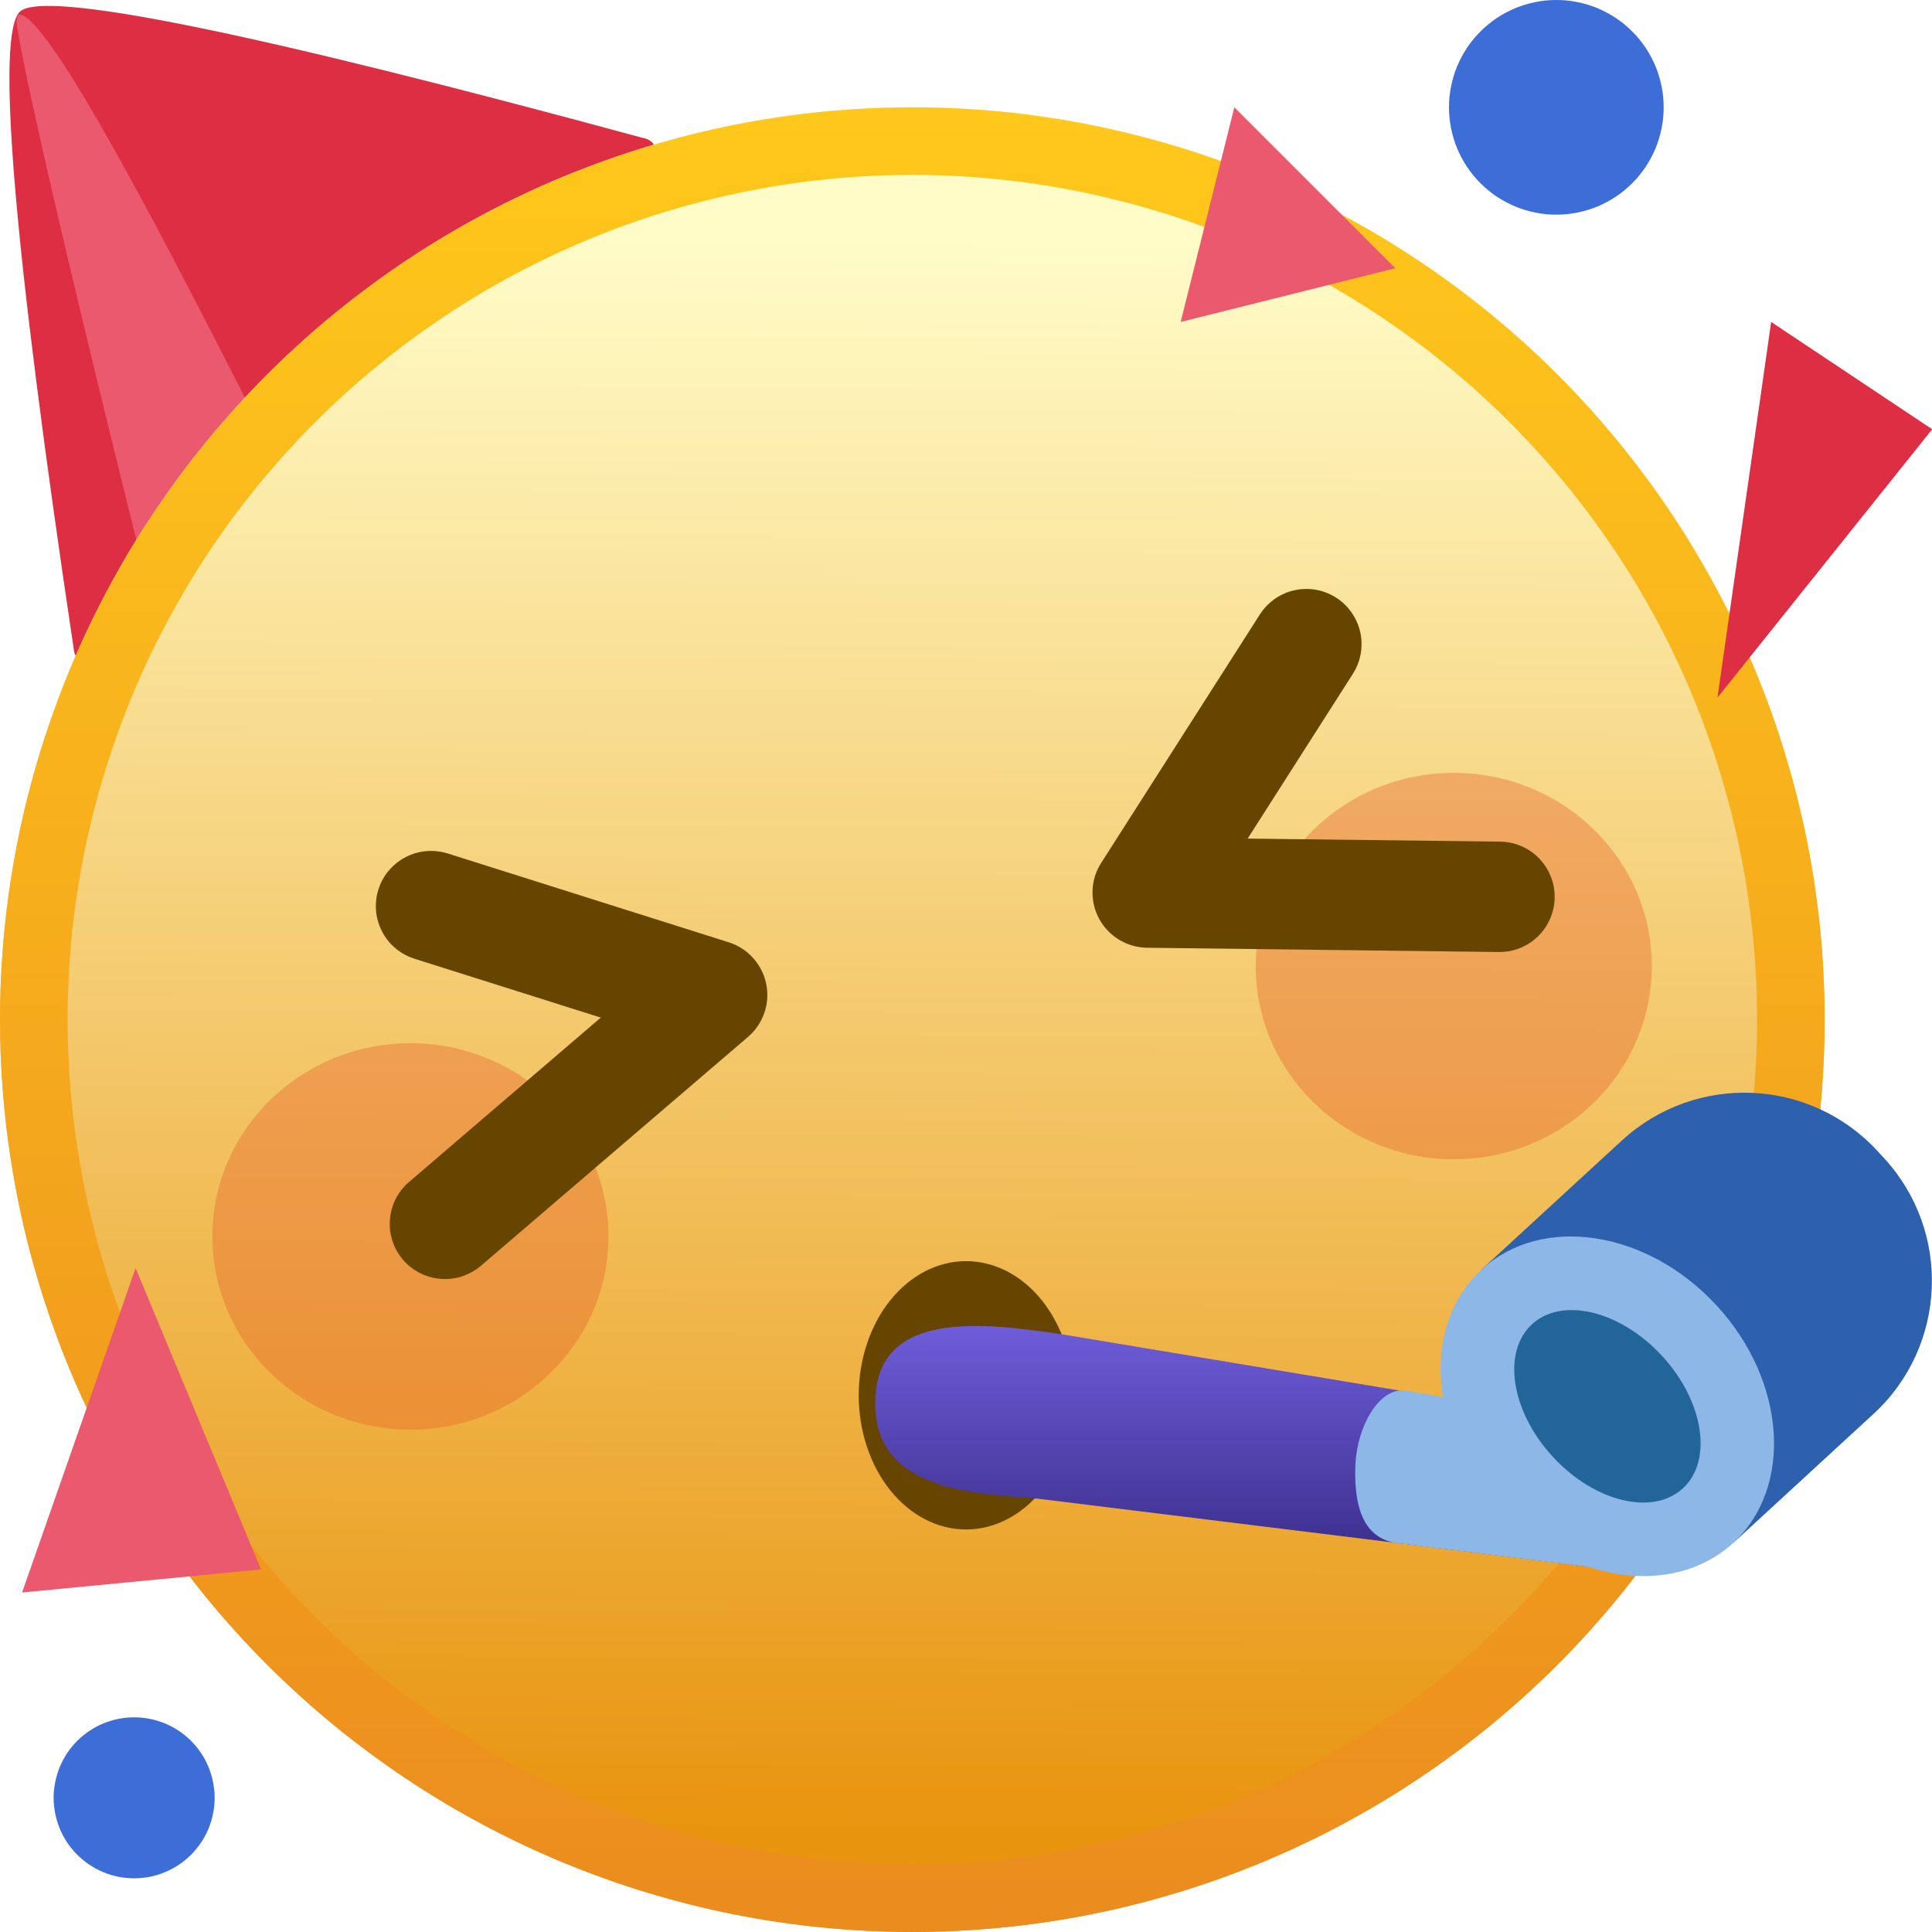 <svg xmlns="http://www.w3.org/2000/svg" xmlns:xlink="http://www.w3.org/1999/xlink" fill="none" version="1.1" width="28" height="28" viewBox="0 0 28 28"><defs><clipPath id="master_svg0_127_38747"><rect x="0" y="0" width="28" height="28" rx="0"/></clipPath><linearGradient x1="0.5" y1="0.068" x2="0.496" y2="0.95" id="master_svg1_112_34573"><stop offset="0%" stop-color="#FFFCC8" stop-opacity="1"/><stop offset="100%" stop-color="#E8940E" stop-opacity="1"/></linearGradient><linearGradient x1="0.5" y1="0" x2="0.5" y2="1" id="master_svg2_112_34447"><stop offset="0%" stop-color="#FFC81B" stop-opacity="1"/><stop offset="100%" stop-color="#EB8C1E" stop-opacity="1"/></linearGradient><filter id="master_svg3_127_38751" filterUnits="objectBoundingBox" color-interpolation-filters="sRGB" x="-0.488" y="-0.5" width="1.976" height="2"><feFlood flood-opacity="0" result="BackgroundImageFix"/><feBlend mode="normal" in="SourceGraphic" in2="BackgroundImageFix" result="shape"/><feGaussianBlur stdDeviation="0.7" result="effect1_foregroundBlur"/></filter><filter id="master_svg4_127_38750" filterUnits="objectBoundingBox" color-interpolation-filters="sRGB" x="-0.488" y="-0.5" width="1.976" height="2"><feFlood flood-opacity="0" result="BackgroundImageFix"/><feBlend mode="normal" in="SourceGraphic" in2="BackgroundImageFix" result="shape"/><feGaussianBlur stdDeviation="0.7" result="effect1_foregroundBlur"/></filter><linearGradient x1="0.5" y1="0" x2="0.5" y2="1" id="master_svg5_112_34319"><stop offset="2.857%" stop-color="#715EDC" stop-opacity="1"/><stop offset="97.857%" stop-color="#3A2D8A" stop-opacity="1"/></linearGradient></defs><g clip-path="url(#master_svg0_127_38747)"><g><path d="M9.456,2.068C9.416,2.029,9.364,2.004,9.309,1.997Q0.828,-0.306,0.292,0.166Q-0.243,0.64,1.065,9.38C1.069,9.443,1.084,9.497,1.118,9.535Q1.588,10.067,4.619,5.88Q9.926,2.6,9.456,2.068Z" fill="#DD2E44" fill-opacity="1" style="mix-blend-mode:passthrough"/></g><g><path d="M0.268,0.212C0.254,0.242,0.244,0.274,0.238,0.307C0.362,1.374,2.262,9.088,3.007,11.831C4.123,11.206,4.553,11.417,5.886,10.36C4.753,8.287,0.897,0.115,0.268,0.212Z" fill="#EA596E" fill-opacity="1" style="mix-blend-mode:passthrough"/></g><g><path d="M26.444,14.777Q26.444,15.101,26.428,15.426Q26.413,15.75,26.381,16.073Q26.349,16.396,26.301,16.717Q26.254,17.038,26.19,17.356Q26.127,17.675,26.048,17.99Q25.969,18.304,25.875,18.615Q25.781,18.926,25.672,19.231Q25.562,19.537,25.438,19.837Q25.314,20.137,25.175,20.43Q25.036,20.724,24.883,21.01Q24.73,21.296,24.563,21.574Q24.396,21.853,24.216,22.123Q24.036,22.393,23.842,22.653Q23.649,22.914,23.443,23.165Q23.237,23.416,23.019,23.656Q22.801,23.897,22.572,24.126Q22.342,24.356,22.102,24.574Q21.861,24.792,21.61,24.998Q21.359,25.204,21.099,25.397Q20.838,25.59,20.568,25.771Q20.298,25.951,20.02,26.118Q19.741,26.285,19.455,26.438Q19.169,26.591,18.875,26.73Q18.582,26.868,18.282,26.993Q17.982,27.117,17.677,27.226Q17.371,27.336,17.06,27.43Q16.75,27.524,16.435,27.603Q16.12,27.682,15.802,27.745Q15.483,27.808,15.162,27.856Q14.841,27.904,14.518,27.935Q14.195,27.967,13.871,27.983Q13.547,27.999,13.222,27.999Q12.898,27.999,12.573,27.983Q12.249,27.967,11.926,27.935Q11.603,27.904,11.282,27.856Q10.961,27.808,10.643,27.745Q10.324,27.682,10.009,27.603Q9.695,27.524,9.384,27.43Q9.073,27.336,8.768,27.226Q8.462,27.117,8.162,26.993Q7.862,26.868,7.569,26.73Q7.276,26.591,6.989,26.438Q6.703,26.285,6.425,26.118Q6.146,25.951,5.876,25.771Q5.606,25.59,5.346,25.397Q5.085,25.204,4.834,24.998Q4.583,24.792,4.343,24.574Q4.102,24.356,3.873,24.126Q3.643,23.897,3.425,23.656Q3.207,23.416,3.001,23.165Q2.795,22.914,2.602,22.653Q2.409,22.393,2.228,22.123Q2.048,21.853,1.881,21.574Q1.714,21.296,1.561,21.01Q1.408,20.724,1.269,20.43Q1.131,20.137,1.006,19.837Q0.882,19.537,0.773,19.231Q0.664,18.926,0.569,18.615Q0.475,18.304,0.396,17.99Q0.317,17.675,0.254,17.356Q0.191,17.038,0.143,16.717Q0.095,16.396,0.064,16.073Q0.032,15.75,0.016,15.426Q0,15.101,0,14.777Q0,14.452,0.016,14.128Q0.032,13.804,0.064,13.481Q0.095,13.158,0.143,12.837Q0.191,12.516,0.254,12.197Q0.317,11.879,0.396,11.564Q0.475,11.249,0.569,10.939Q0.664,10.628,0.773,10.322Q0.882,10.017,1.006,9.717Q1.131,9.417,1.269,9.124Q1.408,8.83,1.561,8.544Q1.714,8.258,1.881,7.979Q2.048,7.701,2.228,7.431Q2.409,7.161,2.602,6.9Q2.795,6.64,3.001,6.389Q3.207,6.138,3.425,5.897Q3.643,5.657,3.873,5.427Q4.102,5.198,4.343,4.98Q4.583,4.762,4.834,4.556Q5.085,4.35,5.346,4.157Q5.606,3.963,5.876,3.783Q6.146,3.603,6.425,3.436Q6.703,3.269,6.989,3.116Q7.276,2.963,7.569,2.824Q7.862,2.685,8.162,2.561Q8.462,2.437,8.768,2.328Q9.073,2.218,9.384,2.124Q9.695,2.03,10.009,1.951Q10.324,1.872,10.643,1.809Q10.961,1.745,11.282,1.698Q11.603,1.65,11.926,1.618Q12.249,1.587,12.573,1.571Q12.898,1.555,13.222,1.555Q13.547,1.555,13.871,1.571Q14.195,1.587,14.518,1.618Q14.841,1.65,15.162,1.698Q15.483,1.745,15.802,1.809Q16.12,1.872,16.435,1.951Q16.75,2.03,17.06,2.124Q17.371,2.218,17.677,2.328Q17.982,2.437,18.282,2.561Q18.582,2.685,18.875,2.824Q19.169,2.963,19.455,3.116Q19.741,3.269,20.02,3.436Q20.298,3.603,20.568,3.783Q20.838,3.963,21.099,4.157Q21.359,4.35,21.61,4.556Q21.861,4.762,22.102,4.98Q22.342,5.198,22.572,5.427Q22.801,5.657,23.019,5.897Q23.237,6.138,23.443,6.389Q23.649,6.64,23.842,6.9Q24.036,7.161,24.216,7.431Q24.396,7.701,24.563,7.979Q24.73,8.258,24.883,8.544Q25.036,8.83,25.175,9.124Q25.314,9.417,25.438,9.717Q25.562,10.017,25.672,10.322Q25.781,10.628,25.875,10.939Q25.969,11.249,26.048,11.564Q26.127,11.879,26.19,12.197Q26.254,12.516,26.301,12.837Q26.349,13.158,26.381,13.481Q26.413,13.804,26.428,14.128Q26.444,14.452,26.444,14.777Z" fill="url(#master_svg1_112_34573)" fill-opacity="1" style="mix-blend-mode:passthrough"/><path d="M26.444,14.777Q26.444,15.101,26.428,15.426Q26.413,15.75,26.381,16.073Q26.349,16.396,26.301,16.717Q26.254,17.038,26.19,17.356Q26.127,17.675,26.048,17.99Q25.969,18.304,25.875,18.615Q25.781,18.926,25.672,19.231Q25.562,19.537,25.438,19.837Q25.314,20.137,25.175,20.43Q25.036,20.724,24.883,21.01Q24.73,21.296,24.563,21.574Q24.396,21.853,24.216,22.123Q24.036,22.393,23.842,22.653Q23.649,22.914,23.443,23.165Q23.237,23.416,23.019,23.656Q22.801,23.897,22.572,24.126Q22.342,24.356,22.102,24.574Q21.861,24.792,21.61,24.998Q21.359,25.204,21.099,25.397Q20.838,25.59,20.568,25.771Q20.298,25.951,20.02,26.118Q19.741,26.285,19.455,26.438Q19.169,26.591,18.875,26.73Q18.582,26.868,18.282,26.993Q17.982,27.117,17.677,27.226Q17.371,27.336,17.06,27.43Q16.75,27.524,16.435,27.603Q16.12,27.682,15.802,27.745Q15.483,27.808,15.162,27.856Q14.841,27.904,14.518,27.935Q14.195,27.967,13.871,27.983Q13.547,27.999,13.222,27.999Q12.898,27.999,12.573,27.983Q12.249,27.967,11.926,27.935Q11.603,27.904,11.282,27.856Q10.961,27.808,10.643,27.745Q10.324,27.682,10.009,27.603Q9.695,27.524,9.384,27.43Q9.073,27.336,8.768,27.226Q8.462,27.117,8.162,26.993Q7.862,26.868,7.569,26.73Q7.276,26.591,6.989,26.438Q6.703,26.285,6.425,26.118Q6.146,25.951,5.876,25.771Q5.606,25.59,5.346,25.397Q5.085,25.204,4.834,24.998Q4.583,24.792,4.343,24.574Q4.102,24.356,3.873,24.126Q3.643,23.897,3.425,23.656Q3.207,23.416,3.001,23.165Q2.795,22.914,2.602,22.653Q2.409,22.393,2.228,22.123Q2.048,21.853,1.881,21.574Q1.714,21.296,1.561,21.01Q1.408,20.724,1.269,20.43Q1.131,20.137,1.006,19.837Q0.882,19.537,0.773,19.231Q0.664,18.926,0.569,18.615Q0.475,18.304,0.396,17.99Q0.317,17.675,0.254,17.356Q0.191,17.038,0.143,16.717Q0.095,16.396,0.064,16.073Q0.032,15.75,0.016,15.426Q0,15.101,0,14.777Q0,14.452,0.016,14.128Q0.032,13.804,0.064,13.481Q0.095,13.158,0.143,12.837Q0.191,12.516,0.254,12.197Q0.317,11.879,0.396,11.564Q0.475,11.249,0.569,10.939Q0.664,10.628,0.773,10.322Q0.882,10.017,1.006,9.717Q1.131,9.417,1.269,9.124Q1.408,8.83,1.561,8.544Q1.714,8.258,1.881,7.979Q2.048,7.701,2.228,7.431Q2.409,7.161,2.602,6.9Q2.795,6.64,3.001,6.389Q3.207,6.138,3.425,5.897Q3.643,5.657,3.873,5.427Q4.102,5.198,4.343,4.98Q4.583,4.762,4.834,4.556Q5.085,4.35,5.346,4.157Q5.606,3.963,5.876,3.783Q6.146,3.603,6.425,3.436Q6.703,3.269,6.989,3.116Q7.276,2.963,7.569,2.824Q7.862,2.685,8.162,2.561Q8.462,2.437,8.768,2.328Q9.073,2.218,9.384,2.124Q9.695,2.03,10.009,1.951Q10.324,1.872,10.643,1.809Q10.961,1.745,11.282,1.698Q11.603,1.65,11.926,1.618Q12.249,1.587,12.573,1.571Q12.898,1.555,13.222,1.555Q13.547,1.555,13.871,1.571Q14.195,1.587,14.518,1.618Q14.841,1.65,15.162,1.698Q15.483,1.745,15.802,1.809Q16.12,1.872,16.435,1.951Q16.75,2.03,17.06,2.124Q17.371,2.218,17.677,2.328Q17.982,2.437,18.282,2.561Q18.582,2.685,18.875,2.824Q19.169,2.963,19.455,3.116Q19.741,3.269,20.02,3.436Q20.298,3.603,20.568,3.783Q20.838,3.963,21.099,4.157Q21.359,4.35,21.61,4.556Q21.861,4.762,22.102,4.98Q22.342,5.198,22.572,5.427Q22.801,5.657,23.019,5.897Q23.237,6.138,23.443,6.389Q23.649,6.64,23.842,6.9Q24.036,7.161,24.216,7.431Q24.396,7.701,24.563,7.979Q24.73,8.258,24.883,8.544Q25.036,8.83,25.175,9.124Q25.314,9.417,25.438,9.717Q25.562,10.017,25.672,10.322Q25.781,10.628,25.875,10.939Q25.969,11.249,26.048,11.564Q26.127,11.879,26.19,12.197Q26.254,12.516,26.301,12.837Q26.349,13.158,26.381,13.481Q26.413,13.804,26.428,14.128Q26.444,14.452,26.444,14.777ZM25.464,14.777Q25.464,14.476,25.45,14.176Q25.435,13.876,25.405,13.577Q25.376,13.278,25.332,12.981Q25.288,12.683,25.229,12.389Q25.171,12.094,25.098,11.802Q25.024,11.511,24.937,11.223Q24.85,10.936,24.749,10.653Q24.648,10.37,24.533,10.092Q24.418,9.814,24.289,9.543Q24.161,9.271,24.019,9.006Q23.877,8.741,23.723,8.483Q23.568,8.225,23.401,7.975Q23.234,7.726,23.055,7.484Q22.876,7.243,22.686,7.011Q22.495,6.778,22.293,6.556Q22.091,6.333,21.879,6.12Q21.666,5.908,21.444,5.706Q21.221,5.504,20.989,5.314Q20.756,5.123,20.515,4.944Q20.273,4.765,20.024,4.598Q19.774,4.431,19.516,4.276Q19.258,4.122,18.993,3.98Q18.728,3.839,18.456,3.71Q18.185,3.582,17.907,3.467Q17.63,3.352,17.346,3.25Q17.064,3.149,16.776,3.062Q16.488,2.975,16.197,2.902Q15.905,2.829,15.611,2.77Q15.316,2.711,15.018,2.667Q14.721,2.623,14.422,2.594Q14.123,2.564,13.823,2.549Q13.523,2.535,13.222,2.535Q12.922,2.535,12.621,2.549Q12.321,2.564,12.022,2.594Q11.723,2.623,11.426,2.667Q11.129,2.711,10.834,2.77Q10.539,2.829,10.248,2.902Q9.956,2.975,9.668,3.062Q9.381,3.149,9.098,3.25Q8.815,3.352,8.537,3.467Q8.26,3.582,7.988,3.71Q7.716,3.839,7.451,3.98Q7.186,4.122,6.928,4.276Q6.671,4.431,6.421,4.598Q6.171,4.765,5.93,4.944Q5.688,5.123,5.456,5.314Q5.224,5.504,5.001,5.706Q4.778,5.908,4.566,6.12Q4.353,6.333,4.151,6.556Q3.95,6.778,3.759,7.011Q3.568,7.243,3.389,7.484Q3.21,7.726,3.043,7.975Q2.876,8.225,2.722,8.483Q2.567,8.741,2.426,9.006Q2.284,9.271,2.155,9.543Q2.027,9.814,1.912,10.092Q1.797,10.37,1.696,10.653Q1.594,10.936,1.507,11.223Q1.42,11.511,1.347,11.802Q1.274,12.094,1.215,12.389Q1.157,12.683,1.113,12.981Q1.068,13.278,1.039,13.577Q1.009,13.876,0.995,14.176Q0.98,14.476,0.98,14.777Q0.98,15.077,0.995,15.378Q1.009,15.678,1.039,15.977Q1.068,16.276,1.113,16.573Q1.157,16.87,1.215,17.165Q1.274,17.46,1.347,17.751Q1.42,18.043,1.507,18.331Q1.594,18.618,1.696,18.901Q1.797,19.184,1.912,19.462Q2.027,19.739,2.155,20.011Q2.284,20.283,2.426,20.548Q2.567,20.813,2.722,21.071Q2.876,21.328,3.043,21.578Q3.21,21.828,3.389,22.07Q3.568,22.311,3.759,22.543Q3.95,22.776,4.151,22.998Q4.353,23.221,4.566,23.433Q4.778,23.646,5.001,23.848Q5.224,24.05,5.456,24.24Q5.688,24.431,5.93,24.61Q6.171,24.789,6.421,24.956Q6.671,25.123,6.928,25.277Q7.186,25.432,7.451,25.574Q7.716,25.715,7.988,25.844Q8.26,25.972,8.537,26.087Q8.815,26.202,9.098,26.303Q9.381,26.405,9.668,26.492Q9.956,26.579,10.248,26.652Q10.539,26.725,10.834,26.784Q11.129,26.842,11.426,26.887Q11.723,26.931,12.022,26.96Q12.321,26.99,12.621,27.004Q12.922,27.019,13.222,27.019Q13.523,27.019,13.823,27.004Q14.123,26.99,14.422,26.96Q14.721,26.931,15.018,26.887Q15.316,26.842,15.611,26.784Q15.905,26.725,16.197,26.652Q16.488,26.579,16.776,26.492Q17.064,26.405,17.346,26.303Q17.63,26.202,17.907,26.087Q18.185,25.972,18.456,25.844Q18.728,25.715,18.993,25.574Q19.258,25.432,19.516,25.277Q19.774,25.123,20.024,24.956Q20.273,24.789,20.515,24.61Q20.756,24.431,20.989,24.24Q21.221,24.05,21.444,23.848Q21.666,23.646,21.879,23.433Q22.091,23.221,22.293,22.998Q22.495,22.776,22.686,22.543Q22.876,22.311,23.055,22.07Q23.234,21.828,23.401,21.578Q23.568,21.328,23.723,21.071Q23.877,20.813,24.019,20.548Q24.161,20.283,24.289,20.011Q24.418,19.739,24.533,19.462Q24.648,19.184,24.749,18.901Q24.85,18.618,24.937,18.331Q25.024,18.043,25.098,17.751Q25.171,17.46,25.229,17.165Q25.288,16.87,25.332,16.573Q25.376,16.276,25.405,15.977Q25.435,15.678,25.45,15.378Q25.464,15.077,25.464,14.777Z" fill-rule="evenodd" fill="url(#master_svg2_112_34447)" fill-opacity="1"/></g><g filter="url(#master_svg3_127_38751)"><ellipse cx="5.948" cy="17.919" rx="2.87" ry="2.8" fill="#E7662B" fill-opacity="0.4"/></g><g filter="url(#master_svg4_127_38750)"><ellipse cx="21.069" cy="14.001" rx="2.87" ry="2.8" fill="#E7662B" fill-opacity="0.4"/></g><g><path d="M15.556,20.222Q15.556,20.317,15.549,20.412Q15.541,20.507,15.527,20.601Q15.512,20.695,15.489,20.786Q15.467,20.878,15.438,20.966Q15.409,21.054,15.373,21.138Q15.337,21.223,15.294,21.302Q15.252,21.381,15.203,21.455Q15.155,21.529,15.101,21.597Q15.047,21.664,14.988,21.725Q14.929,21.785,14.865,21.839Q14.802,21.892,14.734,21.937Q14.667,21.982,14.596,22.018Q14.526,22.055,14.452,22.083Q14.379,22.11,14.304,22.129Q14.229,22.148,14.153,22.157Q14.077,22.166,14.001,22.166Q13.924,22.166,13.848,22.157Q13.772,22.148,13.697,22.129Q13.622,22.11,13.549,22.083Q13.476,22.055,13.406,22.018Q13.335,21.982,13.268,21.937Q13.2,21.892,13.137,21.839Q13.073,21.785,13.014,21.725Q12.955,21.664,12.901,21.597Q12.847,21.529,12.798,21.455Q12.75,21.381,12.707,21.302Q12.665,21.223,12.629,21.138Q12.593,21.054,12.564,20.966Q12.534,20.878,12.512,20.786Q12.49,20.695,12.475,20.601Q12.46,20.507,12.453,20.412Q12.445,20.317,12.445,20.222Q12.445,20.126,12.453,20.031Q12.46,19.936,12.475,19.842Q12.49,19.749,12.512,19.657Q12.534,19.566,12.564,19.478Q12.593,19.389,12.629,19.305Q12.665,19.221,12.707,19.142Q12.75,19.062,12.798,18.988Q12.847,18.914,12.901,18.847Q12.955,18.779,13.014,18.719Q13.073,18.658,13.137,18.605Q13.2,18.552,13.268,18.507Q13.335,18.462,13.406,18.425Q13.476,18.389,13.549,18.361Q13.622,18.333,13.697,18.315Q13.772,18.296,13.848,18.287Q13.924,18.277,14.001,18.277Q14.077,18.277,14.153,18.287Q14.229,18.296,14.304,18.315Q14.379,18.333,14.452,18.361Q14.526,18.389,14.596,18.425Q14.667,18.462,14.734,18.507Q14.802,18.552,14.865,18.605Q14.929,18.658,14.988,18.719Q15.047,18.779,15.101,18.847Q15.155,18.914,15.203,18.988Q15.252,19.062,15.294,19.142Q15.337,19.221,15.373,19.305Q15.409,19.389,15.438,19.478Q15.467,19.566,15.489,19.657Q15.512,19.749,15.527,19.842Q15.541,19.936,15.549,20.031Q15.556,20.126,15.556,20.222Z" fill="#664500" fill-opacity="1" style="mix-blend-mode:passthrough"/></g><g><path d="M23.255,22.733L15.032,21.719C14.153,21.64,12.607,21.632,12.687,20.24C12.759,18.978,14.273,19.172,15.392,19.338L23.666,20.717L23.255,22.733Z" fill="url(#master_svg5_112_34319)" fill-opacity="1" style="mix-blend-mode:passthrough"/></g><g><path d="M23.669,20.719L20.385,20.156C20.001,20.087,19.659,20.659,19.642,21.265C19.622,21.939,19.818,22.279,20.207,22.359L23.43,22.757L23.669,20.719Z" fill="#8DB7E7" fill-opacity="1" style="mix-blend-mode:passthrough"/></g><g><path d="M27.157,20.487L25.118,22.363L21.473,18.398L23.512,16.523C24.577,15.55,26.228,15.619,27.207,16.678L27.312,16.792C28.285,17.857,28.216,19.508,27.157,20.487Z" fill="#2D61AD" fill-opacity="1" style="mix-blend-mode:passthrough"/></g><g><path d="M21.709,21.839C22.715,22.934,24.241,23.168,25.117,22.363C25.993,21.558,25.887,20.017,24.881,18.923C23.874,17.828,22.348,17.593,21.472,18.399C20.596,19.204,20.702,20.744,21.709,21.839Z" fill="#8DB7E7" fill-opacity="1" style="mix-blend-mode:passthrough"/></g><g><path d="M22.503,21.111C23.107,21.767,23.952,21.973,24.389,21.571C24.827,21.168,24.693,20.309,24.089,19.652C23.485,18.996,22.641,18.79,22.203,19.192C21.765,19.595,21.899,20.454,22.503,21.111Z" fill="#226699" fill-opacity="1" style="mix-blend-mode:passthrough"/></g><g><path d="M3.111,26.055Q3.111,26.113,3.105,26.17Q3.099,26.227,3.088,26.283Q3.077,26.339,3.06,26.394Q3.044,26.449,3.022,26.502Q3,26.555,2.973,26.605Q2.946,26.656,2.914,26.704Q2.882,26.751,2.846,26.795Q2.809,26.84,2.769,26.88Q2.728,26.921,2.684,26.957Q2.64,26.994,2.592,27.025Q2.545,27.057,2.494,27.084Q2.443,27.111,2.39,27.133Q2.338,27.155,2.283,27.172Q2.228,27.188,2.172,27.2Q2.115,27.211,2.058,27.216Q2.001,27.222,1.944,27.222Q1.887,27.222,1.83,27.216Q1.773,27.211,1.716,27.2Q1.66,27.188,1.605,27.172Q1.55,27.155,1.498,27.133Q1.445,27.111,1.394,27.084Q1.344,27.057,1.296,27.025Q1.248,26.994,1.204,26.957Q1.16,26.921,1.119,26.88Q1.079,26.84,1.042,26.795Q1.006,26.751,0.974,26.704Q0.942,26.656,0.915,26.605Q0.888,26.555,0.866,26.502Q0.844,26.449,0.828,26.394Q0.811,26.339,0.8,26.283Q0.789,26.227,0.783,26.17Q0.777,26.113,0.777,26.055Q0.777,25.998,0.783,25.941Q0.789,25.884,0.8,25.828Q0.811,25.772,0.828,25.717Q0.844,25.662,0.866,25.609Q0.888,25.556,0.915,25.505Q0.942,25.455,0.974,25.407Q1.006,25.36,1.042,25.315Q1.079,25.271,1.119,25.23Q1.16,25.19,1.204,25.153Q1.248,25.117,1.296,25.085Q1.344,25.053,1.394,25.026Q1.445,24.999,1.498,24.977Q1.55,24.956,1.605,24.939Q1.66,24.922,1.716,24.911Q1.773,24.9,1.83,24.894Q1.887,24.889,1.944,24.889Q2.001,24.889,2.058,24.894Q2.115,24.9,2.172,24.911Q2.228,24.922,2.283,24.939Q2.338,24.956,2.39,24.977Q2.443,24.999,2.494,25.026Q2.545,25.053,2.592,25.085Q2.64,25.117,2.684,25.153Q2.728,25.19,2.769,25.23Q2.809,25.271,2.846,25.315Q2.882,25.36,2.914,25.407Q2.946,25.455,2.973,25.505Q3,25.556,3.022,25.609Q3.044,25.662,3.06,25.717Q3.077,25.772,3.088,25.828Q3.099,25.884,3.105,25.941Q3.111,25.998,3.111,26.055Z" fill="#3D6ED7" fill-opacity="1" style="mix-blend-mode:passthrough"/></g><g><path d="M24.111,1.556Q24.111,1.632,24.104,1.708Q24.096,1.784,24.081,1.859Q24.066,1.934,24.044,2.007Q24.022,2.08,23.993,2.151Q23.963,2.221,23.927,2.289Q23.891,2.356,23.849,2.42Q23.806,2.483,23.758,2.542Q23.71,2.601,23.655,2.655Q23.601,2.71,23.542,2.758Q23.483,2.807,23.42,2.849Q23.356,2.891,23.289,2.927Q23.221,2.963,23.151,2.993Q23.08,3.022,23.007,3.044Q22.934,3.066,22.859,3.081Q22.784,3.096,22.708,3.104Q22.632,3.111,22.556,3.111Q22.479,3.111,22.403,3.104Q22.327,3.096,22.252,3.081Q22.177,3.066,22.104,3.044Q22.031,3.022,21.96,2.993Q21.89,2.963,21.822,2.927Q21.755,2.891,21.691,2.849Q21.628,2.807,21.569,2.758Q21.51,2.71,21.456,2.655Q21.402,2.601,21.353,2.542Q21.305,2.483,21.262,2.42Q21.22,2.356,21.184,2.289Q21.148,2.221,21.118,2.151Q21.089,2.08,21.067,2.007Q21.045,1.934,21.03,1.859Q21.015,1.784,21.007,1.708Q21,1.632,21,1.556Q21,1.479,21.007,1.403Q21.015,1.327,21.03,1.252Q21.045,1.177,21.067,1.104Q21.089,1.031,21.118,0.96Q21.148,0.89,21.184,0.822Q21.22,0.755,21.262,0.691Q21.305,0.628,21.353,0.569Q21.402,0.51,21.456,0.456Q21.51,0.402,21.569,0.353Q21.628,0.305,21.691,0.262Q21.755,0.22,21.822,0.184Q21.89,0.148,21.96,0.118Q22.031,0.089,22.104,0.067Q22.177,0.045,22.252,0.03Q22.327,0.015,22.403,0.007Q22.479,0,22.556,0Q22.632,0,22.708,0.007Q22.784,0.015,22.859,0.03Q22.934,0.045,23.007,0.067Q23.08,0.089,23.151,0.118Q23.221,0.148,23.289,0.184Q23.356,0.22,23.42,0.262Q23.483,0.305,23.542,0.353Q23.601,0.402,23.655,0.456Q23.71,0.51,23.758,0.569Q23.806,0.628,23.849,0.691Q23.891,0.755,23.927,0.822Q23.963,0.89,23.993,0.96Q24.022,1.031,24.044,1.104Q24.066,1.177,24.081,1.252Q24.096,1.327,24.104,1.403Q24.111,1.479,24.111,1.556Z" fill="#3D6ED7" fill-opacity="1" style="mix-blend-mode:passthrough"/></g><g><path d="M3.783,22.746L1.965,18.378L0.32,23.08L3.783,22.746ZM20.222,3.888L17.111,4.666L17.889,1.555L20.222,3.888Z" fill="#EA596E" fill-opacity="1" style="mix-blend-mode:passthrough"/></g><g><path d="M24.891,10.11L28.003,6.221L25.669,4.666L24.891,10.11Z" fill="#DD2E44" fill-opacity="1" style="mix-blend-mode:passthrough"/></g><g transform="matrix(0.978,0.208,-0.208,0.978,2.258,-3.435)"><path d="M19.718,9.304Q19.769,9.169,19.769,9.023Q19.769,8.945,19.753,8.867Q19.738,8.79,19.708,8.717Q19.678,8.644,19.634,8.579Q19.59,8.513,19.534,8.458Q19.479,8.402,19.413,8.358Q19.348,8.314,19.275,8.284Q19.202,8.254,19.125,8.239Q19.048,8.223,18.969,8.223Q18.847,8.223,18.73,8.26Q18.613,8.296,18.513,8.366Q18.413,8.435,18.338,8.532Q18.263,8.628,18.22,8.743L16.72,12.743Q16.639,12.956,16.684,13.18Q16.715,13.336,16.804,13.469Q16.893,13.601,17.025,13.689Q17.157,13.777,17.313,13.808Q17.47,13.839,17.626,13.808L22.626,12.808Q22.693,12.794,22.757,12.77Q22.822,12.745,22.881,12.709Q22.94,12.674,22.992,12.629Q23.044,12.584,23.087,12.531Q23.131,12.477,23.165,12.417Q23.199,12.358,23.222,12.293Q23.245,12.228,23.257,12.16Q23.269,12.092,23.269,12.023Q23.269,11.945,23.253,11.867Q23.238,11.79,23.208,11.717Q23.178,11.644,23.134,11.579Q23.09,11.513,23.034,11.458Q22.979,11.402,22.913,11.358Q22.848,11.314,22.775,11.284Q22.702,11.254,22.625,11.239Q22.548,11.223,22.469,11.223Q22.39,11.223,22.312,11.239L18.723,11.957L19.718,9.304L19.718,9.304Z" fill-rule="evenodd" fill="#664500" fill-opacity="1"/></g><g transform="matrix(-0.617,0.787,0.787,0.617,2.188,-1.065)"><path d="M9.417,12.234Q9.468,12.098,9.468,11.953Q9.468,11.874,9.453,11.797Q9.437,11.72,9.407,11.647Q9.377,11.574,9.333,11.509Q9.289,11.443,9.234,11.387Q9.178,11.332,9.112,11.288Q9.047,11.244,8.974,11.214Q8.901,11.184,8.824,11.168Q8.747,11.153,8.668,11.153Q8.546,11.153,8.429,11.19Q8.313,11.226,8.212,11.296Q8.112,11.365,8.037,11.462Q7.962,11.558,7.919,11.672L6.419,15.672Q6.339,15.886,6.384,16.11Q6.415,16.266,6.503,16.398Q6.592,16.53,6.724,16.619Q6.857,16.707,7.013,16.738Q7.169,16.769,7.325,16.738L12.325,15.738Q12.392,15.724,12.457,15.699Q12.521,15.674,12.58,15.639Q12.639,15.604,12.691,15.559Q12.743,15.514,12.787,15.46Q12.83,15.407,12.864,15.347Q12.898,15.287,12.921,15.222Q12.944,15.158,12.956,15.09Q12.968,15.022,12.968,14.953Q12.968,14.874,12.953,14.797Q12.937,14.72,12.907,14.647Q12.877,14.574,12.833,14.509Q12.789,14.443,12.734,14.387Q12.678,14.332,12.612,14.288Q12.547,14.244,12.474,14.214Q12.401,14.184,12.324,14.168Q12.247,14.153,12.168,14.153Q12.089,14.153,12.011,14.169L8.422,14.886L9.417,12.234L9.417,12.234Z" fill-rule="evenodd" fill="#664500" fill-opacity="1"/></g></g></svg>